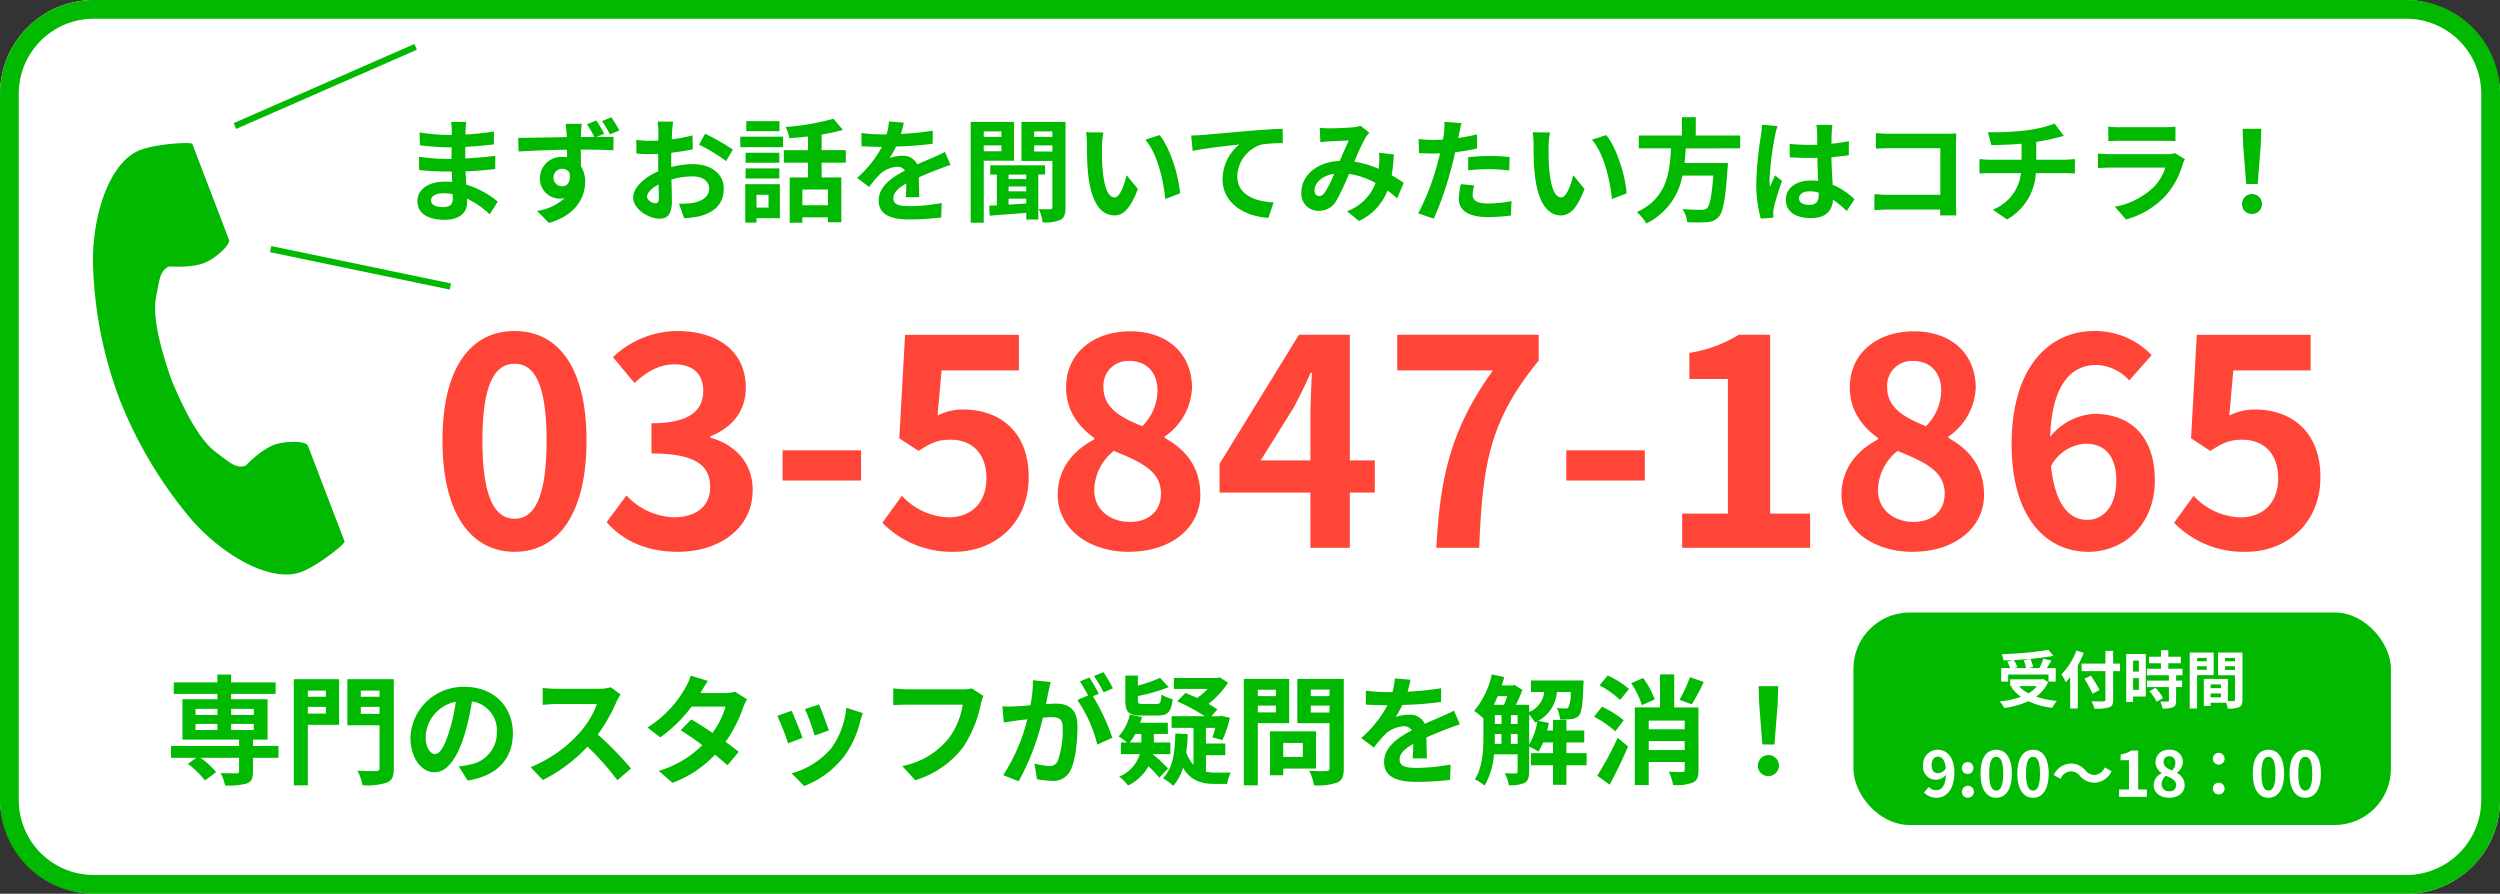 <svg xmlns="http://www.w3.org/2000/svg" width="400" height="143" viewBox="0 0 400 143"><rect x="0" y="0" width="400" height="143" fill="#333333" stroke="none"/><g transform="translate(1125 -13534)"><rect width="400" height="143" rx="15" transform="translate(-1125 13534)" fill="#fff"/><path d="M15,3A12,12,0,0,0,3,15V128a12,12,0,0,0,12,12H385a12,12,0,0,0,12-12V15A12,12,0,0,0,385,3H15m0-3H385a15,15,0,0,1,15,15V128a15,15,0,0,1-15,15H15A15,15,0,0,1,0,128V15A15,15,0,0,1,15,0Z" transform="translate(-1125 13534)" fill="#00b900"/><g transform="translate(12 -123)"><g transform="translate(-1111 13675.07)"><path d="M12.56,18.966c0-.612.7-1.116,1.98-1.116a10,10,0,0,1,1.476.126c.018.324.018.576.018.774,0,1.044-.63,1.314-1.584,1.314C13.208,20.064,12.56,19.65,12.56,18.966ZM18.194,6.438h-2.43a7.236,7.236,0,0,1,.108,1.242v.846h-.7a33.6,33.6,0,0,1-4.446-.4l.054,2.052a41.378,41.378,0,0,0,4.41.324h.666c-.018.612-.018,1.26-.018,1.854h-.864a31.807,31.807,0,0,1-4.338-.342l.018,2.124c1.188.144,3.24.234,4.284.234h.936c.018.54.036,1.116.072,1.674-.36-.036-.738-.054-1.116-.054-2.772,0-4.446,1.278-4.446,3.1,0,1.908,1.512,3.006,4.392,3.006,2.376,0,3.546-1.188,3.546-2.718,0-.2,0-.414-.018-.666a13.8,13.8,0,0,1,3.636,2.5l1.3-2.016a14.092,14.092,0,0,0-5.04-2.718c-.054-.72-.09-1.458-.126-2.142,1.728-.054,3.132-.18,4.752-.36l.018-2.124c-1.458.2-2.988.342-4.806.432V10.434c1.746-.09,3.384-.252,4.572-.4l.018-2.07a37.725,37.725,0,0,1-4.554.486c0-.288,0-.558.018-.738A12.157,12.157,0,0,1,18.194,6.438Zm13.968,8.928a1.345,1.345,0,0,1,1.368-1.422,1.3,1.3,0,0,1,1.188.63c.234,1.584-.414,2.16-1.17,2.16A1.359,1.359,0,0,1,32.162,15.366ZM39,6.2l-1.476.612A22.853,22.853,0,0,1,38.7,8.85h-2.16c0-.216.018-.414.018-.558.018-.288.072-1.26.126-1.548H34.088c.036.234.108.846.162,1.566a4.906,4.906,0,0,1,.018.558c-2.43.036-5.706.108-7.758.126l.054,2.178c2.214-.126,5.022-.252,7.74-.288.018.4.018.81.018,1.206a4.672,4.672,0,0,0-.72-.054,3.425,3.425,0,0,0-3.618,3.384A3.184,3.184,0,0,0,33.1,18.714a3.889,3.889,0,0,0,.828-.09,8.147,8.147,0,0,1-4.41,2.052L31.424,22.6c4.41-1.242,5.8-4.212,5.8-6.57a4.526,4.526,0,0,0-.684-2.5c0-.792,0-1.746-.018-2.664,2.43,0,4.14.054,5.22.108l.018-2.142c-.54,0-1.584,0-2.736.018l1.242-.522A20.5,20.5,0,0,0,39,6.2Zm2.412-.5-1.494.612a15.708,15.708,0,0,1,1.26,2.124l1.512-.63A19.913,19.913,0,0,0,41.414,5.7Zm9.882.684H48.812a14.486,14.486,0,0,1,.126,1.584c0,.306,0,.828-.018,1.458-.36.018-.72.036-1.044.036a19.96,19.96,0,0,1-2.484-.144l.036,2.178a22.068,22.068,0,0,0,2.52.09c.288,0,.612-.018.954-.036v1.512c0,.414,0,.846.018,1.278-2.214.954-4.014,2.592-4.014,4.158,0,1.908,2.466,3.42,4.212,3.42,1.188,0,1.98-.594,1.98-2.826,0-.612-.036-2.016-.072-3.438a12.136,12.136,0,0,1,3.384-.5c1.566,0,2.646.72,2.646,1.944,0,1.314-1.152,2.034-2.61,2.3a13.86,13.86,0,0,1-2.214.126l.828,2.322a16.481,16.481,0,0,0,2.358-.288c2.862-.72,3.978-2.322,3.978-4.446,0-2.484-2.178-3.924-4.95-3.924a14.915,14.915,0,0,0-3.456.468V12.99c0-.522,0-1.08.018-1.62,1.17-.144,2.412-.324,3.438-.558L54.392,8.58a22.045,22.045,0,0,1-3.312.648c.018-.45.036-.882.054-1.278C51.17,7.482,51.242,6.708,51.3,6.384Zm5.13,1.944-.99,1.746A28.639,28.639,0,0,1,59.774,12.7l1.08-1.836A37.615,37.615,0,0,0,56.426,8.328ZM47.12,18.408c0-.63.738-1.368,1.836-1.962.036.972.054,1.8.054,2.25,0,.612-.252.756-.576.756C47.966,19.452,47.12,18.966,47.12,18.408Zm21.186-12.1H63v1.62h5.31ZM66.56,18.1v2.052H64.634V18.1Zm1.818-1.692H62.834v6.138h1.8v-.7h3.744Zm-5.49-.918h5.4v-1.62h-5.4Zm5.4-4.122h-5.4v1.6h5.4Zm-6.246-.882h6.84V8.8h-6.84Zm14.022,9.288H71.978v-2.52h4.086Zm2.862-6.822v-2h-3.87v-2.5a27.373,27.373,0,0,0,3.4-.738L76.946,5.934a39.344,39.344,0,0,1-7.632,1.314,7,7,0,0,1,.576,1.8c.954-.072,1.98-.162,2.988-.288v2.2h-3.87v2h3.87V15.33H69.944v7.236h2.034V21.7h4.086v.792h2.142V15.33h-3.15V12.954Zm9.27-6.39-2.376-.2a10.008,10.008,0,0,1-.36,2.07H84.6a23.421,23.421,0,0,1-3.168-.216v2.106c.99.072,2.3.108,3.042.108H84.7A17.665,17.665,0,0,1,80.726,15.4l1.926,1.44a20.724,20.724,0,0,1,1.674-1.98,4.384,4.384,0,0,1,2.808-1.242,1.385,1.385,0,0,1,1.26.612c-2.052,1.062-4.212,2.5-4.212,4.806,0,2.322,2.088,3.006,4.914,3.006a45.028,45.028,0,0,0,5.094-.306l.072-2.322a29.446,29.446,0,0,1-5.112.5c-1.764,0-2.61-.27-2.61-1.26,0-.9.72-1.6,2.07-2.376-.018.792-.036,1.656-.09,2.2h2.16c-.018-.828-.054-2.16-.072-3.168,1.1-.5,2.124-.9,2.934-1.224.612-.234,1.566-.594,2.142-.756l-.9-2.088c-.666.342-1.3.63-2,.936-.738.324-1.494.63-2.43,1.062a2.437,2.437,0,0,0-2.394-1.386,6.1,6.1,0,0,0-2.034.36,12.568,12.568,0,0,0,1.026-1.836,53.62,53.62,0,0,0,5.868-.45l.018-2.088a45.57,45.57,0,0,1-5.094.522A17.221,17.221,0,0,0,88.2,6.564ZM103.82,7.95v.882h-2.826V7.95Zm-2.826,3.186V10.2h2.826v.936Zm4.842,1.512V6.438h-6.93V22.566h2.088V12.648Zm1.962,2.934h-2.826v-.72H107.8Zm-2.826,3.132H107.8v.774c-.972.072-1.926.126-2.826.18Zm2.826-1.17h-2.826V16.77H107.8Zm3.006-2.682V13.386h-8.766v1.476H103.1v4.914l-1.242.072.09,1.6c1.6-.144,3.708-.288,5.85-.45v1.062h1.926v-7.2Zm-1.746-3.69V10.2h2.916v.972Zm2.916-3.222v.882h-2.916V7.95Zm2.106-1.512h-7.056v6.246h4.95v7.362c0,.27-.09.36-.342.36-.27.018-1.08.018-1.836-.018a7.568,7.568,0,0,1,.63,2.124,6.025,6.025,0,0,0,2.844-.414c.63-.342.81-.954.81-2.016Zm6.048,1.692-2.772-.036A10.941,10.941,0,0,1,117.5,9.93c0,1.1.018,3.2.2,4.86.5,4.824,2.214,6.606,4.194,6.606,1.44,0,2.574-1.1,3.762-4.23l-1.8-2.2c-.342,1.44-1.062,3.546-1.908,3.546-1.134,0-1.674-1.782-1.926-4.374-.108-1.3-.126-2.646-.108-3.816A14.563,14.563,0,0,1,120.128,8.13Zm9,.414-2.286.738c1.962,2.232,2.916,6.606,3.2,9.5l2.358-.918C132.206,15.114,130.838,10.614,129.128,8.544Zm5.058.072.234,2.466c2.088-.45,5.76-.846,7.452-1.026a7.249,7.249,0,0,0-2.664,5.562c0,3.888,3.564,5.922,7.326,6.174l.846-2.466c-3.042-.162-5.814-1.242-5.814-4.194a5.475,5.475,0,0,1,3.8-5.058,20.369,20.369,0,0,1,3.474-.234l-.018-2.3c-1.26.036-3.24.162-5.094.306-3.294.288-6.264.558-7.758.684C135.608,8.562,134.906,8.6,134.186,8.616ZM154.76,7.374l.09,2.322c.468-.072,1.1-.126,1.458-.144.828-.054,2.376-.108,3.1-.144-.414.846-.936,2.07-1.44,3.258-3.618.162-6.156,2.286-6.156,5.076a2.7,2.7,0,0,0,2.772,2.916,3.137,3.137,0,0,0,2.808-1.584,35.379,35.379,0,0,0,2.034-4.32,12.48,12.48,0,0,1,4.266,1.458,7.754,7.754,0,0,1-4.572,4.518l1.908,1.566a9,9,0,0,0,4.572-4.878,18.769,18.769,0,0,1,1.548,1.26l1.044-2.5c-.522-.36-1.17-.774-1.926-1.206a29.232,29.232,0,0,0,.342-3.33l-2.358-.27a11.856,11.856,0,0,1,0,1.962c-.018.2-.036.4-.054.612a16.2,16.2,0,0,0-3.906-1.152,38.354,38.354,0,0,1,1.8-3.87,4.34,4.34,0,0,1,.612-.756l-1.44-1.116a3.867,3.867,0,0,1-1.224.252c-.846.072-2.754.162-3.78.162C155.858,7.464,155.246,7.428,154.76,7.374ZM153.914,17.4c0-1.134,1.134-2.358,3.15-2.664a20.16,20.16,0,0,1-1.458,2.934c-.324.45-.576.63-.936.63C154.256,18.3,153.914,17.994,153.914,17.4Zm25.56-.792-2.142-.216a12.588,12.588,0,0,0-.324,2.412c0,1.818,1.638,2.862,4.662,2.862a28.9,28.9,0,0,0,3.672-.252l.09-2.3a21.125,21.125,0,0,1-3.744.378c-1.926,0-2.466-.594-2.466-1.386A6.167,6.167,0,0,1,179.474,16.608ZM177.44,6.636l-2.754-.216a9.227,9.227,0,0,1-.054,1.818q-.054.432-.162,1.026-.837.054-1.62.054a17.813,17.813,0,0,1-2.268-.144l.054,2.25c.63.036,1.314.072,2.178.072.378,0,.774-.018,1.188-.036-.108.522-.252,1.026-.378,1.512a38.973,38.973,0,0,1-3.114,8.1l2.5.846a55.935,55.935,0,0,0,2.862-8.334c.2-.738.378-1.53.54-2.3a33.137,33.137,0,0,0,3.51-.594V8.436c-.99.234-2,.432-3.006.576.054-.252.108-.486.144-.684C177.134,7.932,177.3,7.122,177.44,6.636Zm1.062,5.436v2.106a30.927,30.927,0,0,1,3.474-.18,26.388,26.388,0,0,1,3.1.216l.054-2.16a31.653,31.653,0,0,0-3.168-.162C180.806,11.892,179.51,11.982,178.5,12.072ZM191.588,8.13l-2.772-.036a10.941,10.941,0,0,1,.144,1.836c0,1.1.018,3.2.2,4.86.5,4.824,2.214,6.606,4.194,6.606,1.44,0,2.574-1.1,3.762-4.23l-1.8-2.2c-.342,1.44-1.062,3.546-1.908,3.546-1.134,0-1.674-1.782-1.926-4.374-.108-1.3-.126-2.646-.108-3.816A14.562,14.562,0,0,1,191.588,8.13Zm9,.414-2.286.738c1.962,2.232,2.916,6.606,3.2,9.5l2.358-.918C203.666,15.114,202.3,10.614,200.588,8.544Zm21.438,2.124V8.616h-7.11V5.682H212.7V8.616h-6.894v2.052h5.148c-.2,3.852-.612,7.956-5.472,10.206A6.843,6.843,0,0,1,207,22.692a10.566,10.566,0,0,0,5.778-7.668h4.95c-.252,3.276-.576,4.842-1.044,5.238a1.155,1.155,0,0,1-.864.234c-.522,0-1.782,0-3.024-.126a4.981,4.981,0,0,1,.756,2.106,24.654,24.654,0,0,0,3.078,0,2.657,2.657,0,0,0,1.944-.828c.72-.792,1.1-2.808,1.422-7.7a8.757,8.757,0,0,0,.072-.936h-6.948c.09-.774.144-1.566.2-2.34Zm9.414,7.992c0-.684.684-1.116,1.71-1.116a5.557,5.557,0,0,1,1.44.2v.324c0,1.062-.378,1.638-1.476,1.638C232.16,19.7,231.44,19.4,231.44,18.66Zm5.346-11.754h-2.574a7.643,7.643,0,0,1,.126,1.188c0,.378.018,1.116.018,2-.414.018-.846.018-1.26.018a29.993,29.993,0,0,1-3.15-.162V12.09c1.062.072,2.088.108,3.15.108.414,0,.846,0,1.278-.018.018,1.278.09,2.592.126,3.708a8.008,8.008,0,0,0-1.17-.072c-2.448,0-4,1.26-4,3.078,0,1.89,1.548,2.934,4.032,2.934,2.43,0,3.4-1.224,3.51-2.952a18.88,18.88,0,0,1,2.2,1.818l1.242-1.89a11.78,11.78,0,0,0-3.492-2.322c-.072-1.224-.162-2.664-.2-4.41.99-.072,1.926-.18,2.79-.306V9.516a24.663,24.663,0,0,1-2.79.414c.018-.792.036-1.458.054-1.854A11.269,11.269,0,0,1,236.786,6.906ZM228,7.1l-2.484-.216a17.17,17.17,0,0,1-.18,1.764,57.005,57.005,0,0,0-.738,7.506,21.141,21.141,0,0,0,.72,5.76l2.034-.162c-.018-.252-.036-.558-.036-.738a5.023,5.023,0,0,1,.09-.846c.216-.972.792-2.808,1.3-4.284l-1.1-.9c-.27.612-.576,1.224-.81,1.854a8.508,8.508,0,0,1-.072-1.17,48.049,48.049,0,0,1,.864-6.966A11.685,11.685,0,0,1,228,7.1ZM243.734,8.22v2.5c.5-.036,1.476-.072,2.232-.072h8.082V18.1h-8.3c-.81,0-1.62-.054-2.25-.108v2.574c.594-.054,1.62-.108,2.322-.108h8.208c0,.342,0,.648-.018.936h2.61c-.036-.54-.072-1.494-.072-2.124V9.948c0-.522.036-1.242.054-1.656-.306.018-1.062.036-1.584.036h-9.072C245.336,8.328,244.4,8.292,243.734,8.22Zm17.928-.144.558,2.088c1.206-.036,3.1-.09,4.824-.234v2.556h-5.076a15.67,15.67,0,0,1-1.656-.108V14.7c.468-.036,1.134-.072,1.692-.072h4.95a7.124,7.124,0,0,1-4.518,5.85l2.286,1.566a9.07,9.07,0,0,0,4.608-7.416h4.662c.486,0,1.1.036,1.584.072V12.378c-.4.036-1.242.108-1.638.108H269.4V9.624a29.059,29.059,0,0,0,3.024-.594c.306-.072.774-.2,1.386-.342l-1.476-1.98a19.51,19.51,0,0,1-4.536,1.08A42.477,42.477,0,0,1,261.662,8.076Zm19.26-.882V9.516c.522-.036,1.3-.054,1.872-.054h6.894c.648,0,1.494.018,1.98.054V7.194a16.971,16.971,0,0,1-1.944.09h-6.93A15.173,15.173,0,0,1,280.922,7.194Zm12.258,5.22-1.6-.99a3.8,3.8,0,0,1-1.314.18h-8.91c-.558,0-1.332-.054-2.088-.108v2.34c.756-.072,1.656-.09,2.088-.09h8.694a7.809,7.809,0,0,1-1.854,3.114,12.141,12.141,0,0,1-6.228,3.15l1.782,2.034a13.479,13.479,0,0,0,6.426-3.888,12.936,12.936,0,0,0,2.664-4.986A6.672,6.672,0,0,1,293.18,12.414Zm9.81,3.96h1.836l.486-6.156.09-2.682h-2.988l.09,2.682Zm.918,4.788a1.593,1.593,0,1,0-1.584-1.584A1.532,1.532,0,0,0,303.908,21.162Z" transform="translate(30.405 -5.001)" fill="#00b900"/><g transform="translate(10 -11)"><g transform="translate(2.238 24)"><path d="M25.58,53.644c6.946,0,11.5-6.072,11.5-17.8s-4.554-17.526-11.5-17.526-11.546,5.75-11.546,17.526C14.034,47.572,18.634,53.644,25.58,53.644Zm0-5.29c-2.944,0-5.152-2.944-5.152-12.512,0-9.522,2.208-12.282,5.152-12.282s5.106,2.76,5.106,12.282C30.686,45.41,28.524,48.354,25.58,48.354Zm26.128,5.29c6.486,0,11.96-3.634,11.96-9.89,0-4.462-2.944-7.314-6.762-8.372v-.23c3.588-1.426,5.658-4.094,5.658-7.774,0-5.8-4.462-9.062-11.04-9.062A15.1,15.1,0,0,0,41.312,22.5l3.45,4.14c2.024-1.886,4-2.99,6.44-2.99,2.9,0,4.554,1.564,4.554,4.232,0,3.036-2.024,5.2-8.28,5.2v4.83c7.406,0,9.384,2.116,9.384,5.428,0,3.082-2.346,4.784-5.8,4.784a10.814,10.814,0,0,1-7.59-3.5L40.3,48.906C42.692,51.62,46.326,53.644,51.708,53.644ZM68.452,42.236H81.01v-4.83H68.452ZM95.914,53.644c6.3,0,11.914-4.37,11.914-11.96,0-7.406-4.784-10.81-10.488-10.81a8.941,8.941,0,0,0-4.094.966l.644-7.222h12.374v-5.7H88.048l-.92,16.56L90.21,37.5c1.978-1.288,3.082-1.794,5.106-1.794,3.45,0,5.75,2.208,5.75,6.164,0,4-2.484,6.256-6.026,6.256a10.581,10.581,0,0,1-7.5-3.45L84.414,49A15.515,15.515,0,0,0,95.914,53.644Zm27.922,0c6.9,0,11.454-3.956,11.454-9.108,0-4.646-2.576-7.406-5.7-9.108V35.2a9.915,9.915,0,0,0,4.37-7.774c0-5.428-3.864-9.062-9.89-9.062-5.888,0-10.258,3.5-10.258,8.97,0,3.634,1.886,6.21,4.508,8.1v.23c-3.174,1.656-5.842,4.508-5.842,8.878C112.474,49.872,117.35,53.644,123.836,53.644ZM126,33.542c-3.588-1.426-6.21-2.99-6.21-6.21a3.959,3.959,0,0,1,4.14-4.232c2.852,0,4.508,1.978,4.508,4.738A8.152,8.152,0,0,1,126,33.542ZM124.02,48.86c-3.174,0-5.7-1.978-5.7-5.06a8.184,8.184,0,0,1,3.128-6.3c4.416,1.794,7.544,3.266,7.544,6.808C128.988,47.25,126.918,48.86,124.02,48.86Zm20.93-9.844,5.29-8.464c.966-1.84,1.886-3.726,2.714-5.566h.184c-.092,2.024-.23,5.106-.23,7.084v6.946ZM152.908,53h6.3V44.168h4V39.016h-4v-20.1h-8.142l-12.7,20.654v4.6h14.536Zm20.148,0h6.854c.552-13.34,1.61-20.286,9.522-29.946v-4.14H166.8v5.7h15.318C175.632,33.634,173.654,41.178,173.056,53Zm20.792-10.764h12.558v-4.83H193.848ZM212.386,53h20.47V47.526h-6.394V18.914h-5.014a21.236,21.236,0,0,1-7.912,2.9V26H219.7V47.526h-7.314Zm36.846.644c6.9,0,11.454-3.956,11.454-9.108,0-4.646-2.576-7.406-5.7-9.108V35.2a9.915,9.915,0,0,0,4.37-7.774c0-5.428-3.864-9.062-9.89-9.062-5.888,0-10.258,3.5-10.258,8.97,0,3.634,1.886,6.21,4.508,8.1v.23c-3.174,1.656-5.842,4.508-5.842,8.878C237.87,49.872,242.746,53.644,249.232,53.644Zm2.162-20.1c-3.588-1.426-6.21-2.99-6.21-6.21a3.959,3.959,0,0,1,4.14-4.232c2.852,0,4.508,1.978,4.508,4.738A8.152,8.152,0,0,1,251.394,33.542ZM249.416,48.86c-3.174,0-5.7-1.978-5.7-5.06a8.184,8.184,0,0,1,3.128-6.3c4.416,1.794,7.544,3.266,7.544,6.808C254.384,47.25,252.314,48.86,249.416,48.86ZM276.97,36.348c2.944,0,4.876,1.886,4.876,5.888,0,4.186-2.116,6.3-4.646,6.3-2.852,0-5.152-2.392-5.8-8.6A6.654,6.654,0,0,1,276.97,36.348Zm.368,17.3c5.8,0,10.672-4.416,10.672-11.408,0-7.268-4.048-10.672-9.752-10.672a9.8,9.8,0,0,0-6.992,3.68c.276-8.556,3.5-11.5,7.406-11.5a7.39,7.39,0,0,1,5.244,2.484L287.5,22.18a12.53,12.53,0,0,0-9.246-3.864c-6.854,0-13.156,5.428-13.156,18.124C265.1,48.446,270.852,53.644,277.338,53.644Zm25.254,0c6.3,0,11.914-4.37,11.914-11.96,0-7.406-4.784-10.81-10.488-10.81a8.941,8.941,0,0,0-4.094.966l.644-7.222h12.374v-5.7H294.726l-.92,16.56,3.082,2.024c1.978-1.288,3.082-1.794,5.106-1.794,3.45,0,5.75,2.208,5.75,6.164,0,4-2.484,6.256-6.026,6.256a10.581,10.581,0,0,1-7.5-3.45L291.092,49A15.515,15.515,0,0,0,302.592,53.644Z" transform="translate(18.524 3.575)" fill="#ff4537"/><g transform="matrix(0.978, 0.208, -0.208, 0.978, -19.568, -10.66)"><path d="M64.135,2.734C59.7,5.609,58.831,14.6,60.5,21.922a66.167,66.167,0,0,0,8.749,20.563A68.716,68.716,0,0,0,84.46,58.859c6.006,4.516,14.568,7.386,19,4.511,2.242-1.454,5.572-5.426,5.724-6.139L106.8,53.558l-6.55-10.1c-.487-.75-3.539-.065-5.09.814-2.092,1.185-4.018,4.365-4.018,4.365-1.434.829-2.635,0-5.145-1.152-3.085-1.419-6.553-5.829-9.313-9.823-2.521-4.149-5.133-9.114-5.171-12.51-.031-2.763-.3-4.2,1.046-5.168,0,0,3.689-.462,5.624-1.888,1.434-1.058,3.305-3.565,2.819-4.315l-6.55-10.1L72.075.01C71.362-.141,66.377,1.28,64.135,2.734Z" transform="translate(-59.712 0.001)" fill="#00b900"/></g></g><g transform="translate(-3.784 0.342) rotate(-7)"><path d="M.143,9.524l-.287-.958L30.1-.479l.287.958Z" transform="translate(3.775 4.265)" fill="#00b900"/><path d="M-4.95-5.876,22.86,3.569" transform="translate(12 39.43)" fill="#00b900"/><path d="M22.7,4.043-5.11-5.4l.322-.947L23.021,3.1Z" transform="translate(12 39.43)" fill="#00b900"/></g></g></g><g transform="translate(-1030.453 -1750)"><path d="M13.826,13.83h3.5V14.8h-3.5Zm0-2.413h3.5v.969h-3.5Zm9.329,0v.969H19.526v-.969Zm0,3.382H19.526V13.83h3.629Zm3.952,2.546H23.022V16.338h2.337V9.878H19.526V9.023h7.125V7.18H19.526V5.926h-2.2V7.18H10.349V9.023h6.973v.855H11.736v6.46H20.8v1.007H9.912v1.9h4.066l-1.368.969a13.943,13.943,0,0,1,2.717,2.66l1.805-1.33a13.057,13.057,0,0,0-2.508-2.3H20.8v2.147c0,.247-.114.323-.418.342-.323,0-1.52,0-2.527-.038a7.682,7.682,0,0,1,.7,1.976,11.175,11.175,0,0,0,3.439-.3c.8-.3,1.026-.817,1.026-1.9V19.245h4.085Zm7.581-8.854v.988H31.8V8.491ZM31.8,12.177V11.094h2.888v1.083Zm5-5.51H29.558V23.653H31.8V13.982h5Zm3.477,5.548V11.094h3v1.121Zm3-3.724v.988h-3V8.491Zm2.28-1.824H38.127v7.372h5.149v6.84c0,.361-.133.494-.532.494s-1.8.019-3-.057a8.191,8.191,0,0,1,.8,2.318,10.337,10.337,0,0,0,3.914-.418c.836-.342,1.1-1.007,1.1-2.3Zm19.057,8.645c0-4.142-2.964-7.41-7.676-7.41a8.442,8.442,0,0,0-8.721,8.132c0,3.211,1.748,5.529,3.857,5.529,2.071,0,3.7-2.356,4.845-6.194a38.424,38.424,0,0,0,1.14-5.149,4.7,4.7,0,0,1,3.99,5.016,5.156,5.156,0,0,1-4.332,5.092,14.613,14.613,0,0,1-1.767.3l1.425,2.261C62.162,22.152,64.613,19.321,64.613,15.312Zm-13.965.475a5.981,5.981,0,0,1,4.826-5.51,28.519,28.519,0,0,1-1.007,4.6c-.779,2.565-1.52,3.762-2.318,3.762C51.408,18.637,50.648,17.706,50.648,15.787Zm31.2-6.669L80.288,7.959a6.81,6.81,0,0,1-1.957.247H71.624a21.227,21.227,0,0,1-2.242-.133v2.7c.4-.019,1.444-.133,2.242-.133h6.441a14.722,14.722,0,0,1-2.831,4.655,21.3,21.3,0,0,1-7.79,5.453L69.4,22.8a25.027,25.027,0,0,0,7.144-5.339,43.327,43.327,0,0,1,4.788,5.377L83.5,20.955a53.413,53.413,0,0,0-5.3-5.434A27.934,27.934,0,0,0,81.181,10.3,8.977,8.977,0,0,1,81.846,9.118ZM95.811,6.952,93.056,6.1a7.864,7.864,0,0,1-.874,1.976A17.642,17.642,0,0,1,86.14,14.4l2.052,1.577a22.852,22.852,0,0,0,5.016-4.921h5.434a13.486,13.486,0,0,1-2.09,4.2c-1.2-.8-2.394-1.577-3.4-2.147L91.46,14.837c.969.608,2.223,1.463,3.458,2.375a16.141,16.141,0,0,1-6.973,4.123l2.2,1.919a17.878,17.878,0,0,0,6.8-4.5c.779.627,1.482,1.216,1.995,1.691l1.805-2.147c-.551-.456-1.292-1.007-2.109-1.6a21.757,21.757,0,0,0,2.812-5.472,8.938,8.938,0,0,1,.627-1.349l-1.938-1.2a6.033,6.033,0,0,1-1.653.209H94.633A20.468,20.468,0,0,1,95.811,6.952ZM113.6,10.714l-2.261.741a31.646,31.646,0,0,1,1.539,4.218l2.28-.8C114.887,14,113.956,11.531,113.6,10.714Zm7.011,1.387-2.66-.855a13,13,0,0,1-2.432,6.517,12.784,12.784,0,0,1-6.308,3.971l2,2.033a14.838,14.838,0,0,0,6.365-4.712,15.32,15.32,0,0,0,2.584-5.567C120.264,13.108,120.378,12.709,120.606,12.1Zm-11.419-.38-2.28.817a38.377,38.377,0,0,1,1.729,4.389l2.318-.874C110.574,14.989,109.662,12.69,109.187,11.721Zm30.7-2.375-1.862-1.2a6.369,6.369,0,0,1-1.5.152H127.75c-.627,0-1.71-.1-2.28-.152v2.679c.494-.038,1.406-.076,2.261-.076h8.854a12.027,12.027,0,0,1-2.223,5.358,12.639,12.639,0,0,1-7.448,4.465l2.071,2.261a15.2,15.2,0,0,0,7.638-5.244,19.526,19.526,0,0,0,2.85-6.916A8.3,8.3,0,0,1,139.891,9.346Zm10.754-2.223-2.831-.285a19.336,19.336,0,0,1-.4,4.009c-.969.095-1.862.152-2.451.171a18.142,18.142,0,0,1-2.033,0l.228,2.584c.589-.095,1.577-.228,2.128-.323.342-.038.95-.114,1.634-.19a29.074,29.074,0,0,1-3.857,8.93l2.47.988a40.042,40.042,0,0,0,3.876-10.184c.551-.038,1.026-.076,1.33-.076,1.178,0,1.843.209,1.843,1.729a15.079,15.079,0,0,1-.779,5.263,1.393,1.393,0,0,1-1.425.817,10.979,10.979,0,0,1-2.318-.4l.4,2.508a12.486,12.486,0,0,0,2.28.266,3.02,3.02,0,0,0,3.116-1.748c.817-1.653,1.083-4.731,1.083-6.973,0-2.736-1.425-3.629-3.439-3.629-.4,0-.95.038-1.6.076.133-.684.285-1.387.4-1.957C150.4,8.225,150.531,7.617,150.645,7.123ZM159.1,5.546l-1.52.608a21.49,21.49,0,0,1,1.539,2.622l1.5-.646A25.278,25.278,0,0,0,159.1,5.546Zm-2.261.855-1.5.627A21.008,21.008,0,0,1,156.63,9.27l-1.71.741a21.368,21.368,0,0,1,3.192,7.125l2.413-1.1a34.478,34.478,0,0,0-3.1-6.631l.931-.4C158,8.3,157.314,7.1,156.839,6.4Zm10.963,6.08c1.577,0,2.147-.551,2.375-2.622a5.913,5.913,0,0,1-1.805-.741c-.076,1.33-.19,1.52-.779,1.52h-2.128c-.722,0-.855-.057-.855-.627V9.365a27.689,27.689,0,0,0,4.94-1.425l-1.406-1.482a20.929,20.929,0,0,1-3.534,1.235V6.1H162.6v3.952c0,1.862.494,2.432,2.622,2.432Zm-4.5,4.313a9.507,9.507,0,0,0,.912-1.368h.95v1.368ZM167,18.656h2.812V16.794h-2.641V15.426h2.242L169.4,13.64h-4.427a8.4,8.4,0,0,0,.285-.912l-1.938-.4a7.509,7.509,0,0,1-1.8,3.5,9.94,9.94,0,0,1,1.349.969h-.969v1.862h3.021a5.749,5.749,0,0,1-3.306,3.61,6.332,6.332,0,0,1,1.425,1.425,7.7,7.7,0,0,0,3.268-3.078,16.194,16.194,0,0,1,1.729,1.824l1.387-1.482a20.776,20.776,0,0,0-2.432-2.261Zm8.493.171h3.1V16.965h-3.1V14.457H177a13.27,13.27,0,0,1-.475,1.52l1.6.437a17.8,17.8,0,0,0,1.216-3.572l-1.387-.3-.3.057h-1.292l.969-1.083c-.38-.266-.855-.57-1.425-.893a14.6,14.6,0,0,0,3.135-3.382l-1.349-.874-.4.114h-6.916V8.225h5.415a11.111,11.111,0,0,1-1.71,1.444c-.665-.3-1.292-.57-1.862-.8L170.9,10.22a29.284,29.284,0,0,1,4.408,2.375h-5.3v1.862h3.5v5.928a5.57,5.57,0,0,1-1.159-2.014,26.937,26.937,0,0,0,.228-2.926l-1.976-.076c-.057,3.1-.418,5.6-1.995,7.144a9.214,9.214,0,0,1,1.672,1.216,7.851,7.851,0,0,0,1.558-2.888c1.216,2.071,2.964,2.584,5.054,2.584H178.9a6.583,6.583,0,0,1,.57-1.824c-.57.019-2.033.019-2.432.019a6.824,6.824,0,0,1-1.539-.152Zm11.21-10.469V9.384H183.8V8.358ZM183.8,11.987V10.9h2.907v1.083Zm5.016,1.71V6.629h-7.258V23.653H183.8V13.7ZM191,16.87v2.242h-3.135V16.87Zm2.109,4.1V15.008h-7.353v7.03h2.109V20.974Zm-.836-8.968V10.9h3v1.1Zm3-3.667V9.384h-3V8.339Zm2.28-1.71h-7.429v7.087h5.149v7.2c0,.342-.133.456-.494.456-.361.019-1.653.038-2.755-.038a8.091,8.091,0,0,1,.76,2.318,9.333,9.333,0,0,0,3.724-.437c.8-.361,1.045-1.007,1.045-2.261Zm10.678.133-2.508-.209a10.563,10.563,0,0,1-.38,2.185h-.912a24.722,24.722,0,0,1-3.344-.228v2.223c1.045.076,2.432.114,3.211.114h.247a18.647,18.647,0,0,1-4.2,5.244l2.033,1.52a21.874,21.874,0,0,1,1.767-2.09,4.628,4.628,0,0,1,2.964-1.311,1.462,1.462,0,0,1,1.33.646C206.277,15.977,204,17.5,204,19.929c0,2.451,2.2,3.173,5.187,3.173a47.529,47.529,0,0,0,5.377-.323l.076-2.451a31.082,31.082,0,0,1-5.4.532c-1.862,0-2.755-.285-2.755-1.33,0-.95.76-1.691,2.185-2.508-.019.836-.038,1.748-.1,2.318h2.28c-.019-.874-.057-2.28-.076-3.344,1.159-.532,2.242-.95,3.1-1.292.646-.247,1.653-.627,2.261-.8l-.95-2.2c-.7.361-1.368.665-2.109.988-.779.342-1.577.665-2.565,1.121a2.573,2.573,0,0,0-2.527-1.463,6.438,6.438,0,0,0-2.147.38,13.265,13.265,0,0,0,1.083-1.938,56.6,56.6,0,0,0,6.194-.475l.019-2.2a48.1,48.1,0,0,1-5.377.551A18.175,18.175,0,0,0,208.234,6.762Zm18.981,5.567a5.385,5.385,0,0,1,.912,1.292c.133-.057.266-.133.4-.19a10.445,10.445,0,0,1-1.311,3.7Zm-2.926,4.693V15.445h1.083v1.577Zm-2.565-1.577h1.064v1.577h-1.083c.019-.437.019-.855.019-1.254Zm1.995-6.061c-.171.475-.342.969-.532,1.387h-1.634c.228-.437.437-.912.646-1.387Zm.57,3.04h1.083v1.425h-1.083Zm-2.565,0h1.064v1.425h-1.064Zm14.687,6.08h-3.23v-1.71h2.85v-1.9h-2.85v-1.71h-2.147v1.71H230.1c.114-.4.19-.817.266-1.216l-1.691-.342a5.786,5.786,0,0,0,2.983-4.617h2.2a5.954,5.954,0,0,1-.342,2.432.563.563,0,0,1-.513.209c-.266,0-.779-.019-1.368-.076a4.5,4.5,0,0,1,.513,1.824,14.032,14.032,0,0,0,1.919-.057,1.691,1.691,0,0,0,1.159-.627c.4-.494.57-1.805.665-4.826.019-.247.038-.722.038-.722H227.5V8.719h2.128a3.979,3.979,0,0,1-2.413,3.211V10.771h-2.128a21.325,21.325,0,0,0,1.045-2.394l-1.292-.8-.285.1h-1.729c.152-.437.285-.893.4-1.349l-2-.418a13.3,13.3,0,0,1-2.812,5.833,12.239,12.239,0,0,1,1.482,1.216v2.812c0,2.128-.1,4.959-1.368,6.916a7.814,7.814,0,0,1,1.558,1.007,11.839,11.839,0,0,0,1.5-5h3.781V21.43c0,.247-.095.323-.323.323s-.969,0-1.729-.038a6.031,6.031,0,0,1,.646,1.919,5.342,5.342,0,0,0,2.527-.38c.57-.323.722-.893.722-1.786V17.459a10.62,10.62,0,0,1,1.482.8,8.1,8.1,0,0,0,.76-1.463h1.577V18.5h-3.515v1.938h3.515v3.135h2.147V20.442h3.23Zm16.53-12.16a21.84,21.84,0,0,1-1.672,3.629l1.957.722a28.716,28.716,0,0,0,1.919-3.572ZM240.1,23.558c1.026-1.919,2.071-4.1,2.945-6.137l-1.672-1.368a51.93,51.93,0,0,1-3.268,6.061Zm2.242-10.317a16.007,16.007,0,0,0-3.477-2.166l-1.273,1.6a15.855,15.855,0,0,1,3.4,2.337Zm-3.876-5.586a15.069,15.069,0,0,1,3.306,2.337l1.406-1.748a13.761,13.761,0,0,0-3.4-2.166ZM247.3,9.9a13,13,0,0,0-1.862-3.42l-1.9.836a13.181,13.181,0,0,1,1.71,3.515Zm-.95,8.113V16.585H252.1V18.01ZM252.1,13.3v1.387h-5.757V13.3Zm2.2-2.109h-3.876V5.907h-2.28v5.282h-4.028V23.615h2.223v-3.7H252.1v1.254c0,.247-.1.342-.38.361-.3,0-1.292,0-2.166-.057a7.512,7.512,0,0,1,.684,2.128,7.46,7.46,0,0,0,3.154-.38c.722-.342.912-.931.912-2.033Zm10.222,5.928h1.938l.513-6.5.1-2.831h-3.154l.1,2.831Zm.969,5.054a1.682,1.682,0,1,0-1.672-1.672A1.617,1.617,0,0,0,265.5,22.171Z" transform="translate(-89.095 15509)" fill="#00b900"/><rect width="86" height="34" rx="9" transform="translate(190 15505)" fill="#00b900"/><path d="M12.51,6.93c0-.91.45-1.36,1-1.36.63,0,1.14.5,1.27,1.84a1.454,1.454,0,0,1-1.22.8C12.92,8.21,12.51,7.8,12.51,6.93Zm.8,5.21c1.47,0,2.84-1.21,2.84-4.01,0-2.57-1.26-3.67-2.66-3.67a2.319,2.319,0,0,0-2.33,2.47,2.044,2.044,0,0,0,2.12,2.33,2.078,2.078,0,0,0,1.52-.8c-.07,1.85-.75,2.48-1.58,2.48a1.642,1.642,0,0,1-1.16-.53l-.78.89A2.776,2.776,0,0,0,13.31,12.14Zm4.96-3.8a.912.912,0,0,0,.92-.95.916.916,0,1,0-1.83,0A.91.91,0,0,0,18.27,8.34Zm0,3.8a.961.961,0,1,0-.91-.96A.921.921,0,0,0,18.27,12.14Zm4.58,0c1.51,0,2.5-1.32,2.5-3.87s-.99-3.81-2.5-3.81-2.51,1.25-2.51,3.81S21.34,12.14,22.85,12.14Zm0-1.15c-.64,0-1.12-.64-1.12-2.72s.48-2.67,1.12-2.67,1.11.6,1.11,2.67S23.49,10.99,22.85,10.99Zm5.89,1.15c1.51,0,2.5-1.32,2.5-3.87s-.99-3.81-2.5-3.81-2.51,1.25-2.51,3.81S27.23,12.14,28.74,12.14Zm0-1.15c-.64,0-1.12-.64-1.12-2.72S28.1,5.6,28.74,5.6s1.11.6,1.11,2.67S29.38,10.99,28.74,10.99Zm7.49-2.36a3.026,3.026,0,0,0,2.36,1.1,3.091,3.091,0,0,0,2.72-1.84l-1.1-.6a1.953,1.953,0,0,1-1.59,1.2,1.83,1.83,0,0,1-1.49-.72,3.026,3.026,0,0,0-2.36-1.1,3.091,3.091,0,0,0-2.72,1.84l1.1.6a1.953,1.953,0,0,1,1.59-1.2A1.844,1.844,0,0,1,36.23,8.63ZM42.5,12h4.45V10.81H45.56V4.59H44.47a4.616,4.616,0,0,1-1.72.63v.91h1.34v4.68H42.5Zm8.01.14c1.5,0,2.49-.86,2.49-1.98a2.152,2.152,0,0,0-1.24-1.98V8.13a2.155,2.155,0,0,0,.95-1.69,1.942,1.942,0,0,0-2.15-1.97,2.006,2.006,0,0,0-2.23,1.95,2.108,2.108,0,0,0,.98,1.76v.05a2.142,2.142,0,0,0-1.27,1.93C48.04,11.32,49.1,12.14,50.51,12.14Zm.47-4.37c-.78-.31-1.35-.65-1.35-1.35a.861.861,0,0,1,.9-.92.943.943,0,0,1,.98,1.03A1.772,1.772,0,0,1,50.98,7.77Zm-.43,3.33A1.134,1.134,0,0,1,49.31,10a1.779,1.779,0,0,1,.68-1.37c.96.39,1.64.71,1.64,1.48A.965.965,0,0,1,50.55,11.1Zm7.91-4.26a.94.94,0,1,0-.95-.93A.927.927,0,0,0,58.46,6.84Zm0,4.77a.94.94,0,1,0-.95-.93A.927.927,0,0,0,58.46,11.61Zm7.95.53c1.51,0,2.5-1.32,2.5-3.87s-.99-3.81-2.5-3.81S63.9,5.71,63.9,8.27,64.9,12.14,66.41,12.14Zm0-1.15c-.64,0-1.12-.64-1.12-2.72s.48-2.67,1.12-2.67,1.11.6,1.11,2.67S67.05,10.99,66.41,10.99Zm5.89,1.15c1.51,0,2.5-1.32,2.5-3.87s-.99-3.81-2.5-3.81-2.51,1.25-2.51,3.81S70.79,12.14,72.3,12.14Zm0-1.15c-.64,0-1.12-.64-1.12-2.72S71.66,5.6,72.3,5.6s1.11.6,1.11,2.67S72.94,10.99,72.3,10.99Z" transform="translate(190 15522.5)" fill="#fff"/><path d="M27.24,5.15a6.007,6.007,0,0,1,.38,1.24H25.71l.52-.15a5.679,5.679,0,0,0-.56-1.14c.85-.04,1.72-.1,2.56-.18ZM24.76,7.42h6.45V8.56h1.16V6.39H30.95c.23-.37.49-.78.72-1.2l-1.27-.3a11.343,11.343,0,0,1-.65,1.5H28.01l.74-.18a5.239,5.239,0,0,0-.45-1.29c1.33-.12,2.62-.28,3.7-.48l-.8-.96a55.979,55.979,0,0,1-7.46.68,3.763,3.763,0,0,1,.27,1.01c.48-.01.99-.03,1.49-.06l-.89.25a6.234,6.234,0,0,1,.47,1.03H23.65V8.56h1.11Zm4.61,1.86a4.951,4.951,0,0,1-1.36,1.16,5.819,5.819,0,0,1-1.52-1.16Zm.99-1.14-.22.05H25.09V9.28h.47l-.33.14a6.728,6.728,0,0,0,1.58,1.57,13.964,13.964,0,0,1-3.4.73,4.1,4.1,0,0,1,.7,1.05A13.108,13.108,0,0,0,28,11.7a12.064,12.064,0,0,0,3.82,1.05,5.75,5.75,0,0,1,.73-1.11,13.632,13.632,0,0,1-3.31-.68,5.875,5.875,0,0,0,1.92-2.33Zm5.31-4.56A10.468,10.468,0,0,1,33.28,7.4a9.71,9.71,0,0,1,.7,1.24c.23-.24.47-.51.7-.8v5.01H35.9V5.98a18.368,18.368,0,0,0,.95-2.02Zm6.99,2.1h-1.1V3.64H40.32V5.68H36.51v1.2h3.81v4.54c0,.22-.09.3-.34.3-.23.01-1.11.01-1.88-.02a4.737,4.737,0,0,1,.46,1.18,7.109,7.109,0,0,0,2.34-.2c.48-.18.66-.49.66-1.26V6.88h1.1ZM39.39,9.91c-.3-.6-.92-1.58-1.37-2.31l-1.06.49a25.891,25.891,0,0,1,1.3,2.4ZM45.67,5.2V6.96h-.92V5.2Zm-.92,4.68V8h.92V9.88Zm2.03-5.74H43.65v7.68h1.1v-.88h2.03Zm.59,5.96a7.035,7.035,0,0,1,1.14,1.68l1.02-.59a6.9,6.9,0,0,0-1.21-1.64Zm5.29-2.56V6.5H50.38V5.62h2V4.58h-2V3.53H49.21V4.58H47.29V5.62h1.92V6.5H46.95V7.54h3.53V8.4H46.97V9.43h3.51v2.15c0,.14-.05.18-.21.18s-.71,0-1.19-.02a4.011,4.011,0,0,1,.38,1.12,4.427,4.427,0,0,0,1.67-.2c.39-.18.5-.48.5-1.05V9.43h.96V8.4h-.96V7.54Zm3.87-2.77V5.3H54.99V4.77Zm-1.54,1.9V6.1h1.54v.57Zm2.65.85V3.91H53.81v8.96h1.18V7.52Zm1.82-.83V6.1h1.59v.59Zm1.59-1.92V5.3H59.46V4.77Zm-3.9,6.3v-.62H58.8v.62ZM58.8,9.6H57.15V9H58.8Zm3.45-5.69H58.33V7.54h2.72v3.91c0,.16-.06.22-.24.22-.13.01-.5.01-.89,0V8.13l-3.36-.01v.01h-.49v4.32h1.08v-.51h2.48a4.4,4.4,0,0,1,.26.93,4.321,4.321,0,0,0,1.83-.23c.4-.19.53-.54.53-1.18Z" transform="translate(190 15507.5)" fill="#fff"/></g></g></g></svg>